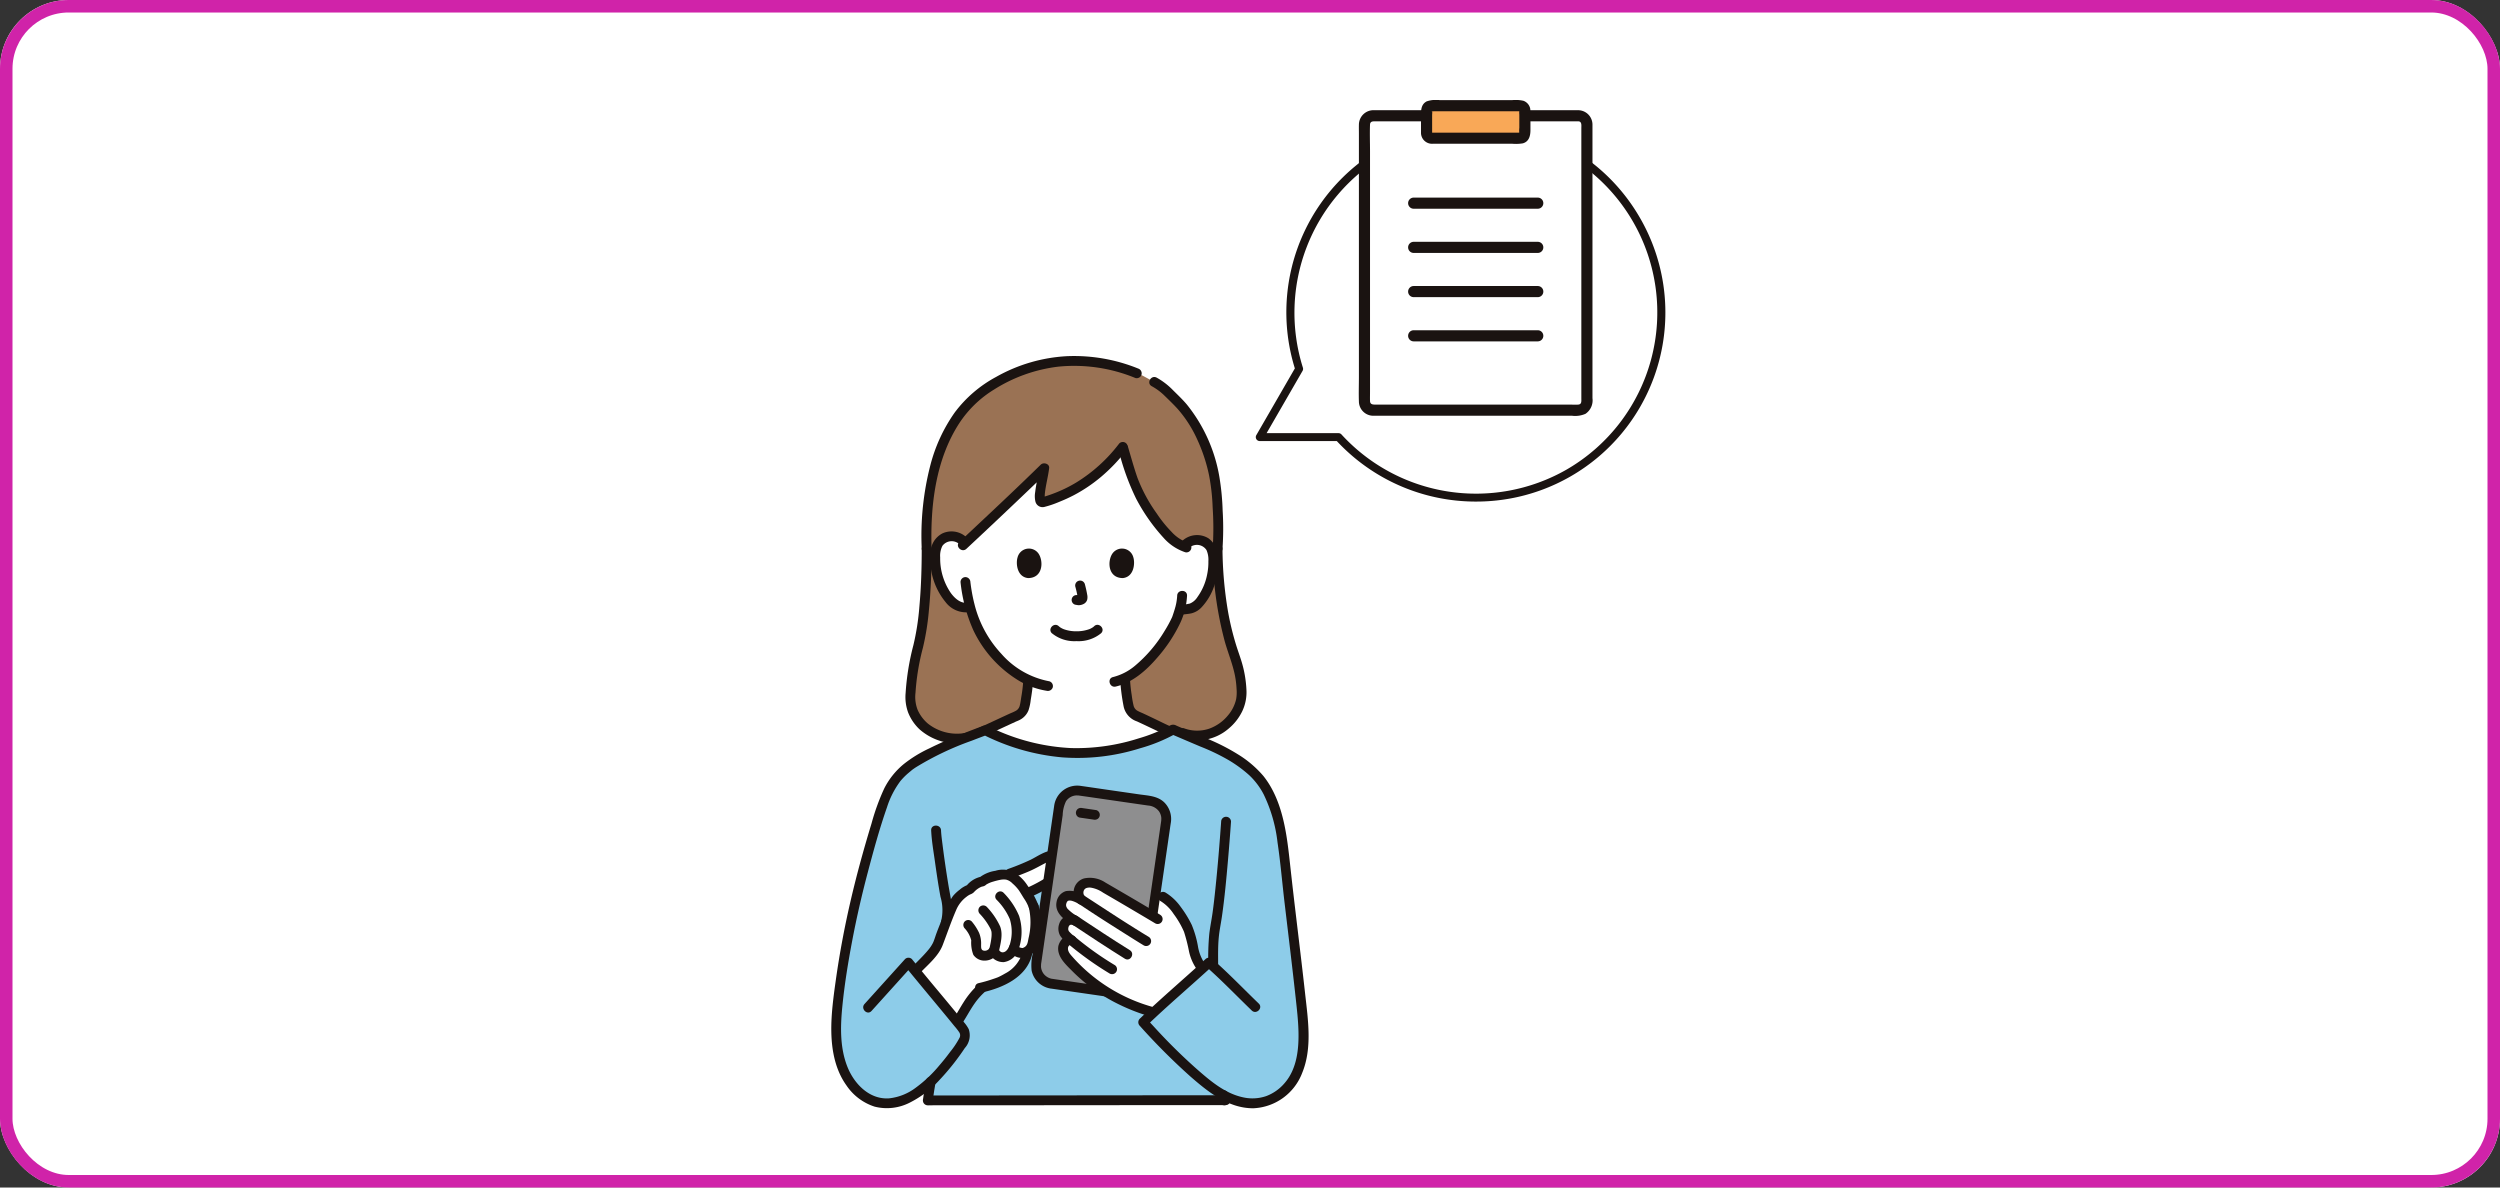 <?xml version="1.0" encoding="UTF-8"?>
<svg xmlns="http://www.w3.org/2000/svg" xmlns:xlink="http://www.w3.org/1999/xlink" width="400" height="190" viewBox="0 0 400 190">
  <rect x="0" y="0" width="400" height="190" fill="#333333" stroke="none"/>
  <defs>
    <clipPath id="clip-path">
      <rect id="長方形_1109" data-name="長方形 1109" width="133.447" height="161.324" fill="none"></rect>
    </clipPath>
  </defs>
  <g id="_301" data-name="301" transform="translate(-321 -2329)">
    <g id="グループ_480" data-name="グループ 480" transform="translate(-12 802)">
      <g id="長方形_181" data-name="長方形 181" transform="translate(333 1527)" fill="#fff" stroke="#d023a9" stroke-width="2">
        <rect width="400" height="190" rx="11" stroke="none"></rect>
        <rect x="1" y="1" width="398" height="188" rx="10" fill="none"></rect>
      </g>
    </g>
    <g id="グループ_1385" data-name="グループ 1385" transform="translate(454 2345)">
      <g id="グループ_1385-2" data-name="グループ 1385" clip-path="url(#clip-path)">
        <path id="パス_6932" data-name="パス 6932" d="M34.5,124.747c-2.9.759-5.047,1.47-5.047,1.47-5.64,1.2-9.465-2.675-9.433-6.207a36.333,36.333,0,0,1,1.117-7.82c.869-3.1,1.489-8.565,1.488-16.136-.371-11.171,2.568-19.272,7.2-23.708a25.145,25.145,0,0,1,16.156-6.316A25.661,25.661,0,0,1,56.244,68l.919.372,1.865,1.012c1.664.9,2.108,1.591,3.636,3.066,3.535,3.411,5.992,9.547,6.384,15.042a63.559,63.559,0,0,1,.123,8.565c.125,9.433,1.864,14.714,2.762,17.313a17.272,17.272,0,0,1,1.09,5.909c.032,3.531-4.356,8.1-9.4,6.293,0,0-11.839-2.485-17.832-2.631-3.264-.08-7.82.9-11.291,1.809" transform="translate(-7.36 -24.276)" fill="#9a7254"></path>
        <path id="パス_6933" data-name="パス 6933" d="M33.131,133.647c.329-.112,5.734-2.64,5.847-2.681,1.709-.617,1.642-1.716,1.857-2.945a23.1,23.1,0,0,0,.352-2.952,17.271,17.271,0,0,1-5.762-4.662,18.263,18.263,0,0,1-3.528-7l-.207.02a2.826,2.826,0,0,1-2.494-.743,6.778,6.778,0,0,1-1.754-2.3,10.669,10.669,0,0,1-1.088-5.655,3.558,3.558,0,0,1,.372-1.432,2.519,2.519,0,0,1,1.81-1.2,2.666,2.666,0,0,1,2.134.624l.523.376c3.523-3.289,9.395-8.82,12.553-11.922-.22,1.86-1.39,5.8-.149,5.427a24.2,24.2,0,0,0,12.73-8.844,51.653,51.653,0,0,0,2.378,7.1c1.105,2.072,4.213,7.629,7.4,8.867a2.565,2.565,0,0,1,2.49-1.043,2.515,2.515,0,0,1,1.81,1.2,3.555,3.555,0,0,1,.372,1.432,10.662,10.662,0,0,1-1.088,5.654,6.772,6.772,0,0,1-1.753,2.3,5.891,5.891,0,0,1-2.521.6c-.151.527-.305.964-.387,1.212-.61,1.656-4.039,7.549-8.341,9.66a24.728,24.728,0,0,0,.362,3.281c.215,1.229.148,2.328,1.857,2.945.113.041,4.96,2.347,5.133,2.417,0,0-7.125,7.14-16.674,7.14a17.781,17.781,0,0,1-14.231-6.876" transform="translate(-9.675 -32.262)" fill="#fff"></path>
        <path id="パス_6934" data-name="パス 6934" d="M89.352,112.068a1.826,1.826,0,0,1,2.7.42,3.821,3.821,0,0,1,.3,1.759,9.587,9.587,0,0,1-.191,2.1,9.128,9.128,0,0,1-1.573,3.67,2.593,2.593,0,0,1-1.216,1.025,13.3,13.3,0,0,1-1.734.256.794.794,0,0,0-.551.971.811.811,0,0,0,.971.551c.54-.078,1.09-.1,1.622-.227a3.306,3.306,0,0,0,1.588-.962A9.269,9.269,0,0,0,93.3,118.17a11.305,11.305,0,0,0,.635-4.069,3.981,3.981,0,0,0-1.547-3.487,3.475,3.475,0,0,0-4.15.338.8.8,0,0,0,0,1.116.806.806,0,0,0,1.116,0" transform="translate(-32.011 -40.469)" fill="#1a1311"></path>
        <path id="パス_6935" data-name="パス 6935" d="M81.239,124.972a9.083,9.083,0,0,1-.441,2.316c-.08.266-.168.529-.256.793-.03.089-.061.176-.092.264-.009.026-.02.051-.03.077-.05.135.078-.171.009-.021a20.4,20.4,0,0,1-1.2,2.209,22.046,22.046,0,0,1-4.738,5.573,8.758,8.758,0,0,1-3.515,1.812c-.99.228-.571,1.75.42,1.522,2.66-.611,4.873-2.559,6.611-4.576a24.118,24.118,0,0,0,3.721-5.607,11.729,11.729,0,0,0,1.086-4.361c.034-1.016-1.545-1.015-1.578,0" transform="translate(-25.888 -45.666)" fill="#1a1311"></path>
        <path id="パス_6936" data-name="パス 6936" d="M30.769,110.024a3.5,3.5,0,0,0-3.785-.541,3.547,3.547,0,0,0-1.884,3.183,10.81,10.81,0,0,0,2.4,7.791,4.127,4.127,0,0,0,3.936,1.6c.992-.217.572-1.739-.419-1.523-1.09.238-2.108-.738-2.687-1.55a9.763,9.763,0,0,1-1.686-5.662,3.5,3.5,0,0,1,.36-1.857,1.838,1.838,0,0,1,2.646-.322.809.809,0,0,0,1.116,0,.8.8,0,0,0,0-1.116" transform="translate(-9.215 -40.13)" fill="#1a1311"></path>
        <path id="パス_6937" data-name="パス 6937" d="M32.707,121.518a25.324,25.324,0,0,0,2.048,7.7,18.88,18.88,0,0,0,6.782,7.76,12.61,12.61,0,0,0,4.956,1.935.815.815,0,0,0,.971-.551.8.8,0,0,0-.551-.971,13.5,13.5,0,0,1-7.693-4.419,17.907,17.907,0,0,1-4.285-7.932c-.169-.659-.31-1.325-.426-2-.106-.613-.158-1-.223-1.53a.814.814,0,0,0-.789-.789.794.794,0,0,0-.789.789" transform="translate(-12.023 -44.386)" fill="#1a1311"></path>
        <path id="パス_6938" data-name="パス 6938" d="M72.649,87.845a38.543,38.543,0,0,0,2.824,7.873,29.555,29.555,0,0,0,4.387,6.262,8.009,8.009,0,0,0,3.473,2.318.79.79,0,0,0,.419-1.523,6.3,6.3,0,0,1-2.589-1.721,20.1,20.1,0,0,1-2.371-2.933,25.078,25.078,0,0,1-3.1-5.728c-.57-1.635-1.027-3.308-1.52-4.967a.79.79,0,0,0-1.522.42" transform="translate(-26.696 -31.938)" fill="#1a1311"></path>
        <path id="パス_6939" data-name="パス 6939" d="M57.863,86.756a25.167,25.167,0,0,1-6.9,6.265,22.415,22.415,0,0,1-4.229,1.973c-.369.127-.74.247-1.115.355a.757.757,0,0,0-.173.049c.021-.013.191,0,.081-.018a.674.674,0,0,1,.259.066c.013.008.231.253.157.145s.03.138.02.042a1.121,1.121,0,0,1-.03-.127c-.005.187,0-.018,0-.1a5.455,5.455,0,0,1,.041-.78c.133-1.208.508-2.612.668-3.909.088-.712-.9-1-1.347-.558-3.4,3.337-6.874,6.6-10.347,9.857q-1.33,1.248-2.663,2.492c-.744.694.374,1.809,1.116,1.116q5.243-4.891,10.426-9.846,1.3-1.245,2.584-2.5l-1.348-.558a.464.464,0,0,1-.014.1c-.008.055-.017.111-.026.166q-.036.222-.077.443c-.064.355-.135.71-.2,1.064-.132.68-.256,1.361-.338,2.049a3.818,3.818,0,0,0,.042,1.536,1.176,1.176,0,0,0,1.418.844,15.676,15.676,0,0,0,2.373-.806,25.5,25.5,0,0,0,2.374-1.085,24.531,24.531,0,0,0,4.313-2.907,27.119,27.119,0,0,0,4.055-4.249.816.816,0,0,0,0-1.116.794.794,0,0,0-1.116,0" transform="translate(-11.778 -31.811)" fill="#1a1311"></path>
        <path id="パス_6940" data-name="パス 6940" d="M57.492,66.774A27.283,27.283,0,0,0,46.151,64.8,25.821,25.821,0,0,0,34.759,68.13a20.19,20.19,0,0,0-6.59,5.662,25.807,25.807,0,0,0-3.919,8.48,45.116,45.116,0,0,0-1.377,13.321c.032,1.013,1.611,1.018,1.578,0-.218-6.825.631-14.216,4.435-20.069a17.712,17.712,0,0,1,5.589-5.4,24.681,24.681,0,0,1,10.25-3.645A25.676,25.676,0,0,1,57.072,68.3a.8.8,0,0,0,.971-.551.808.808,0,0,0-.551-.971" transform="translate(-8.398 -23.814)" fill="#1a1311"></path>
        <path id="パス_6941" data-name="パス 6941" d="M92.182,97.546a46.736,46.736,0,0,0,.024-6.084,39.965,39.965,0,0,0-.522-5.389,25.123,25.123,0,0,0-5.212-11.59c-.711-.843-1.525-1.6-2.3-2.377a11.2,11.2,0,0,0-2.518-1.914c-.891-.489-1.688.873-.8,1.363A9.191,9.191,0,0,1,82.9,73.07c.7.684,1.413,1.365,2.071,2.086a19.5,19.5,0,0,1,3.126,4.836,26.45,26.45,0,0,1,1.94,5.851,33.287,33.287,0,0,1,.571,5.168,48.443,48.443,0,0,1,0,6.533.8.8,0,0,0,.789.789.806.806,0,0,0,.789-.789" transform="translate(-29.582 -25.767)" fill="#1a1311"></path>
        <path id="パス_6942" data-name="パス 6942" d="M21.382,113.067c0,3.094-.093,6.193-.374,9.275a39.687,39.687,0,0,1-.957,6.168,39.966,39.966,0,0,0-1.246,7.672,7.2,7.2,0,0,0,.395,3.084,7.478,7.478,0,0,0,1.833,2.713,9.108,9.108,0,0,0,8.177,2.011c.995-.2.574-1.726-.419-1.522a7.5,7.5,0,0,1-6.423-1.408,6.1,6.1,0,0,1-1.646-2.214,5.7,5.7,0,0,1-.335-2.72,37.448,37.448,0,0,1,1.177-7.16,40.848,40.848,0,0,0,.968-6.04c.326-3.274.427-6.57.429-9.859a.79.79,0,0,0-1.578,0" transform="translate(-6.907 -41.288)" fill="#1a1311"></path>
        <path id="パス_6943" data-name="パス 6943" d="M93.273,113.067a57.374,57.374,0,0,0,1.958,14.908c.509,1.786,1.229,3.515,1.6,5.338a14.689,14.689,0,0,1,.273,2.224,6.44,6.44,0,0,1-.07,1.625,6.061,6.061,0,0,1-1.317,2.6,6.9,6.9,0,0,1-3,2.116,6.038,6.038,0,0,1-4-.056.789.789,0,0,0-.42,1.522,7.724,7.724,0,0,0,7.536-1.48,8.322,8.322,0,0,0,2.177-2.774,7.081,7.081,0,0,0,.67-3.479,18.414,18.414,0,0,0-.9-4.856c-.232-.721-.489-1.432-.716-2.155a44.693,44.693,0,0,1-1.338-5.519,62.358,62.358,0,0,1-.876-10.013.79.79,0,0,0-1.578,0" transform="translate(-32.252 -41.288)" fill="#1a1311"></path>
        <path id="パス_6944" data-name="パス 6944" d="M43.886,146.756a22.964,22.964,0,0,1-.281,2.306c-.082.482-.128.978-.255,1.451a1.275,1.275,0,0,1-.6.857,6.348,6.348,0,0,1-.826.388c-1.352.614-2.693,1.25-4.042,1.87q-.534.246-1.069.488l-.369.165c-.2.09.163-.058-.022.008a.81.81,0,0,0-.551.971.8.8,0,0,0,.971.551c.533-.191,1.048-.459,1.562-.695q1.255-.575,2.506-1.158l1.811-.838c.009,0,.147-.061.145-.066s-.407.167-.049.027c.1-.04.209-.085.309-.13a3.2,3.2,0,0,0,.466-.249,2.946,2.946,0,0,0,1.153-1.406,7.939,7.939,0,0,0,.352-1.662c.161-.955.3-1.911.364-2.877a.789.789,0,1,0-1.578,0" transform="translate(-13.179 -53.664)" fill="#1a1311"></path>
        <path id="パス_6945" data-name="パス 6945" d="M73.1,146.056a31.966,31.966,0,0,0,.537,4.287,3.209,3.209,0,0,0,2.127,2.49c.321.128-.19-.1.032.011.092.045.186.087.279.13l.859.4,2.321,1.1c.525.249,1.046.515,1.581.743a.816.816,0,0,0,1.08-.283.8.8,0,0,0-.283-1.08c-1.143-.487-2.255-1.062-3.378-1.594-.541-.256-1.08-.517-1.625-.765a6.289,6.289,0,0,1-.8-.377,1.272,1.272,0,0,1-.584-.815,14.982,14.982,0,0,1-.293-1.651,23.739,23.739,0,0,1-.275-2.6c-.052-1.01-1.631-1.017-1.578,0" transform="translate(-26.876 -53.418)" fill="#1a1311"></path>
        <path id="パス_6946" data-name="パス 6946" d="M15.907,218.625c.02-.115.236-1.644.236-1.644l.1-.553c.013-.092.059-.365.125-.786-2.374,2.243-5.419,4.035-8.517,3.285a7.647,7.647,0,0,1-4.262-3.068c-2.832-3.933-2.549-9.244-1.941-14.055a160.915,160.915,0,0,1,6.4-28.545c.779-2.512,1.677-5.1,3.532-6.972.3-.306,1.253-1.109,1.355-1.184,2.857-2.092,7.835-4.086,12.182-5.7a34.473,34.473,0,0,0,14.81,3.667c5.085.016,11.779-1.774,15.217-3.784,2.175.932,4.246,1.831,6.474,2.74a25.159,25.159,0,0,1,5.594,3.424c4.318,3.384,5.228,9.447,5.816,14.9.856,7.93,1.766,14.727,2.622,22.658.377,3.5.741,7.13-.394,10.461a7.916,7.916,0,0,1-7.733,5.613,10.007,10.007,0,0,1-3.929-1.109v.613c-8.922,0-35.453.034-47.4.034" transform="translate(-0.458 -58.56)" fill="#8dcce9"></path>
        <path id="パス_6947" data-name="パス 6947" d="M24.434,253.427q9.411,0,18.823-.011,10.272-.009,20.544-.018,4.018,0,8.037,0a.79.79,0,0,0,0-1.578q-8.329,0-16.657.011-10.579.009-21.157.018-4.795,0-9.59,0a.79.79,0,0,0,0,1.578" transform="translate(-8.703 -92.579)" fill="#1a1311"></path>
        <path id="パス_6948" data-name="パス 6948" d="M25.28,184.35c.075,1.64.362,3.286.591,4.908.269,1.913.546,3.828.9,5.728a7.456,7.456,0,0,1,.085,3.965.8.8,0,0,0,.551.971.806.806,0,0,0,.971-.551,7.612,7.612,0,0,0,.072-3.957c-.157-.9-.328-1.8-.474-2.7-.329-2.038-.629-4.092-.883-6.116-.094-.745-.2-1.495-.234-2.245-.046-1.012-1.625-1.017-1.578,0" transform="translate(-9.294 -67.496)" fill="#1a1311"></path>
        <path id="パス_6949" data-name="パス 6949" d="M24.736,251.148c.118-.707.2-1.42.322-2.126.051-.285.093-.571.138-.857a.862.862,0,0,0-.08-.608.79.79,0,0,0-1.442.188c-.127.812-.263,1.621-.38,2.434-.026.183-.05.367-.08.549a.854.854,0,0,0,.08.608.789.789,0,0,0,1.442-.188" transform="translate(-8.527 -90.873)" fill="#1a1311"></path>
        <path id="パス_6950" data-name="パス 6950" d="M97.992,251.315c.011.1.026.195.039.292-.009-.07-.018-.14-.028-.21.034.294.083.586.127.878.005.033.01.065.015.1a.885.885,0,0,0,.363.471.586.586,0,0,0,.293.094.6.6,0,0,0,.315-.015.8.8,0,0,0,.471-.362l.08-.188a.789.789,0,0,0,0-.42q-.048-.327-.1-.655c-.005-.032-.009-.063-.014-.095.009.07.018.14.028.21-.011-.1-.026-.195-.039-.292.009.07.018.14.028.21l0-.016a.592.592,0,0,0-.068-.3.709.709,0,0,0-.417-.417.592.592,0,0,0-.3-.068l-.21.028a.8.8,0,0,0-.348.2l-.124.16a.794.794,0,0,0-.108.4" transform="translate(-36.027 -92.105)" fill="#1a1311"></path>
        <path id="パス_6951" data-name="パス 6951" d="M96.969,204.918c0-1.407-.035-2.813.1-4.215.1-1.121.337-2.215.5-3.326.434-2.983.709-5.99.971-8.992q.273-3.115.491-6.236a.789.789,0,1,0-1.578,0c-.251,3.549-.542,7.1-.91,10.634-.137,1.315-.289,2.7-.466,3.954-.159,1.132-.392,2.249-.525,3.384a40.889,40.889,0,0,0-.157,4.8.79.79,0,0,0,1.578,0" transform="translate(-35.069 -66.677)" fill="#1a1311"></path>
        <path id="パス_6952" data-name="パス 6952" d="M21.655,209.337c.972-1.017,2.946-2.824,3.406-4.153.734-2.117,1.052-2.777,1.769-4.628a7.641,7.641,0,0,1,1.48-2.72,5.456,5.456,0,0,1,1.843-1.277,3.629,3.629,0,0,1,2-1.262,7.19,7.19,0,0,1,3.072-1.085,3.329,3.329,0,0,1,.826.012,35.372,35.372,0,0,0,4.91-2.068c1.127-.592,2.036-1.268,3.264-.936a1.844,1.844,0,0,1,.916.725,1.757,1.757,0,0,1-.621,2.021,19.274,19.274,0,0,1-5.277,3.271q.072.116.156.247a7.3,7.3,0,0,1,.955,1.837,11.063,11.063,0,0,1,.252,3.346,22.61,22.61,0,0,1-.5,2.734,1.627,1.627,0,0,1-.685,1.01l-.082.364c-.434,1.95-1.788,3.327-4.215,4.5a23.488,23.488,0,0,1-2.937.955c-1.972,1.682-2.854,3.714-3.818,5.168" transform="translate(-7.961 -70.269)" fill="#fff"></path>
        <path id="パス_6953" data-name="パス 6953" d="M21.758,211.221c1.279-1.332,2.9-2.651,3.58-4.419.709-1.852,1.349-3.736,2.136-5.558a5.125,5.125,0,0,1,1.666-2.159,3.061,3.061,0,0,1,.587-.376,1.628,1.628,0,0,0,.6-.355,3.427,3.427,0,0,1,1.155-.854c.138-.058.284-.071.424-.116a1.154,1.154,0,0,0,.391-.246c.169-.132-.143.081.066-.046a4.368,4.368,0,0,1,1.044-.436,10.641,10.641,0,0,1,1.12-.285c.073-.015.147-.027.221-.04.216-.039-.159.011.021,0a3.122,3.122,0,0,1,.7,0,2.122,2.122,0,0,1,1.027.609,6.689,6.689,0,0,1,1,1.065c.3.433.559.894.841,1.337a6.671,6.671,0,0,1,.793,1.519c.309.964,1.833.552,1.522-.42a13.2,13.2,0,0,0-1.741-3.158,6.73,6.73,0,0,0-2.3-2.208,4.091,4.091,0,0,0-2.854-.149,5.44,5.44,0,0,0-2.625,1.142l.348-.2a4.07,4.07,0,0,0-2.345,1.465l.348-.2a4.176,4.176,0,0,0-1.447.832,6.424,6.424,0,0,0-1.059,1,12.09,12.09,0,0,0-1.566,3.228c-.359.911-.733,1.816-1.074,2.734-.183.492-.362,1.126-.558,1.53a5.806,5.806,0,0,1-.769,1.148c-.734.89-1.575,1.681-2.373,2.512-.7.733.411,1.851,1.116,1.116" transform="translate(-7.506 -71.595)" fill="#1a1311"></path>
        <path id="パス_6954" data-name="パス 6954" d="M34.858,223.777a13.642,13.642,0,0,0-2.242,2.71c-.517.8-.964,1.638-1.487,2.432A.8.8,0,0,0,31.412,230a.806.806,0,0,0,1.079-.283c.509-.773.947-1.59,1.446-2.368.14-.218.283-.433.433-.644.161-.228.26-.36.388-.519a11.392,11.392,0,0,1,1.215-1.291.794.794,0,0,0,0-1.116.807.807,0,0,0-1.116,0" transform="translate(-11.405 -82.189)" fill="#1a1311"></path>
        <path id="パス_6955" data-name="パス 6955" d="M44,215.21a5.5,5.5,0,0,1-2.811,3.472q-.315.186-.64.354c-.114.059-.228.116-.343.172-.033.016-.268.118-.07.036-.308.126-.625.232-.941.336a22.033,22.033,0,0,1-2.22.634c-.993.214-.572,1.736.419,1.522,3.357-.725,7.276-2.421,8.128-6.107.228-.989-1.293-1.411-1.522-.42" transform="translate(-13.385 -78.914)" fill="#1a1311"></path>
        <path id="パス_6956" data-name="パス 6956" d="M44.92,194.348c1-.376,2.006-.744,2.987-1.174.945-.414,1.827-.937,2.749-1.394a2.425,2.425,0,0,1,1.4-.291.8.8,0,0,1,.433.218c.142.118.149.134.164.333.034.453-.386.8-.69,1.072a13.148,13.148,0,0,1-1.465,1.14,23.891,23.891,0,0,1-2.865,1.538.8.8,0,0,0-.283,1.079.806.806,0,0,0,1.079.283,23.17,23.17,0,0,0,2.971-1.609,15.987,15.987,0,0,0,1.738-1.369,3.016,3.016,0,0,0,1.059-1.742,2.283,2.283,0,0,0-2.4-2.548c-1.371-.019-2.574.906-3.752,1.489a37.758,37.758,0,0,1-3.543,1.451.811.811,0,0,0-.551.971.8.8,0,0,0,.971.551" transform="translate(-16.147 -69.811)" fill="#1a1311"></path>
        <path id="パス_6957" data-name="パス 6957" d="M41.723,201.591a10.015,10.015,0,0,1,2.1,3.081,6.9,6.9,0,0,1-.133,4.466.79.79,0,0,0,1.522.419,8.408,8.408,0,0,0,.1-5.387,11.671,11.671,0,0,0-2.473-3.695c-.715-.724-1.831.392-1.116,1.116" transform="translate(-15.255 -73.618)" fill="#1a1311"></path>
        <path id="パス_6958" data-name="パス 6958" d="M37.449,205.132a10.382,10.382,0,0,1,1.74,2.452c0,.007.064.173.085.242s.033.118.046.177c.009.043.015.1.005.024a4.363,4.363,0,0,1-.016.94c-.066.646-.224,1.282-.354,1.917a.808.808,0,0,0,.551.971.8.8,0,0,0,.971-.551c.271-1.325.747-2.878.212-4.194a11.562,11.562,0,0,0-2.123-3.093.8.8,0,0,0-1.116,0,.805.805,0,0,0,0,1.116" transform="translate(-13.685 -74.922)" fill="#1a1311"></path>
        <path id="パス_6959" data-name="パス 6959" d="M43.917,203.842a10.765,10.765,0,0,1-.059,4.837c-.14.68-.156,1.245-.813,1.532-.06.026-.125.042-.186.066.176-.07.125,0,.035-.017-.056-.008-.114,0-.17-.011.138.016-.043-.012-.069-.019a2.722,2.722,0,0,1-.307-.1c-.03-.015-.171-.066-.087-.045-.071-.018-.055-.1-.015.011-.2-.575-1.134-.856-1.443-.188-.19.41-.464.937-.954,1.031-.456.088-.67-.255-.906-.62a.8.8,0,0,0-1.363,0,.877.877,0,0,1-.921.359c-.455-.107-.386-.571-.393-1a4.411,4.411,0,0,0-.323-1.838,8.309,8.309,0,0,0-1.179-1.828.794.794,0,0,0-1.116,0,.807.807,0,0,0,0,1.116,4.446,4.446,0,0,1,1.04,1.913,5.43,5.43,0,0,0,.335,2.312,2.143,2.143,0,0,0,1.942.923,2.5,2.5,0,0,0,1.979-1.157H37.58a2.481,2.481,0,0,0,2.318,1.4,2.877,2.877,0,0,0,2.269-1.81l-1.443-.188a2.228,2.228,0,0,0,2.2,1.32,2.55,2.55,0,0,0,2.212-1.736,11.445,11.445,0,0,0,.381-1.736,14.587,14.587,0,0,0,.235-1.812,11.118,11.118,0,0,0-.314-3.133.79.79,0,0,0-1.522.42" transform="translate(-12.288 -74.581)" fill="#1a1311"></path>
        <path id="パス_6960" data-name="パス 6960" d="M72.741,218.716a29.534,29.534,0,0,1-8.012-3.64A25.672,25.672,0,0,1,59,209.949a2.112,2.112,0,0,1-.5-1.682c.092-.624,1.012-1.461,1.4-.961-.906-.73-1.453-1.162-1.375-2.015a1.28,1.28,0,0,1,2-1.106c-2.206-1.293-2.594-2.161-2.236-3.171.393-1.108,1.508-1.234,3.11-.252a1.636,1.636,0,0,1,.185-2.429,3.112,3.112,0,0,1,3.042.232c.582.328,3.6,2.092,6.359,3.719l1.676-3.125,1.814,1.134c1.706,1,2.467,2.457,3.511,4.136,1.516,2.438.957,5.124,2.7,7.223" transform="translate(-21.384 -72.804)" fill="#fff"></path>
        <path id="パス_6961" data-name="パス 6961" d="M54.288,205.624l11.421,1.655a2.882,2.882,0,0,0,3.261-2.435l3.651-25.187a2.881,2.881,0,0,0-2.435-3.26l-11.421-1.655a2.881,2.881,0,0,0-3.261,2.435l-3.651,25.187a2.881,2.881,0,0,0,2.435,3.261" transform="translate(-19.052 -64.232)" fill="#8e8e8f"></path>
        <path id="パス_6962" data-name="パス 6962" d="M53.628,205.937l9.143,1.325c1.281.185,2.874.636,4.124.175a3.693,3.693,0,0,0,2.388-2.84c.032-.2.058-.4.087-.6l1.277-8.809q.835-5.756,1.669-11.512.259-1.784.517-3.569c.032-.221.065-.442.1-.663a3.742,3.742,0,0,0-1.064-3.293c-1.079-1.03-2.577-1.062-3.968-1.264l-5.767-.835c-1.2-.175-2.394-.353-3.592-.522a3.72,3.72,0,0,0-4.273,3.187l-1.133,7.815q-.848,5.848-1.7,11.7l-.6,4.136a8.273,8.273,0,0,0-.173,2.711,3.678,3.678,0,0,0,2.965,2.859.813.813,0,0,0,.971-.551.8.8,0,0,0-.551-.971,2.2,2.2,0,0,1-1.483-.852,2.125,2.125,0,0,1-.345-.744,1.783,1.783,0,0,1-.056-.392c0-.077.026-.529,0-.3.019-.159.046-.317.069-.476q.229-1.572.456-3.143l1.582-10.916q.681-4.694,1.361-9.388a5.53,5.53,0,0,1,.532-2.218,2.112,2.112,0,0,1,1.354-.9,2.035,2.035,0,0,1,.4-.033c.072,0,.412.027.192,0l.087.013,1.415.2,9.694,1.405a2.363,2.363,0,0,1,1.736.929,2.151,2.151,0,0,1,.326.753,1.839,1.839,0,0,1,.046.4c0,.08-.029.476,0,.247-.005.045-.013.09-.02.134q-.179,1.243-.36,2.484-.761,5.251-1.522,10.5L68.053,202.16c-.1.668-.185,1.338-.291,2a2.082,2.082,0,0,1-2.161,1.907c-.056,0-.379-.03-.135,0-.035,0-.07-.01-.1-.015l-.52-.075-9.932-1.44-.861-.125a.816.816,0,0,0-.971.551.8.8,0,0,0,.551.971" transform="translate(-18.603 -63.785)" fill="#1a1311"></path>
        <path id="パス_6963" data-name="パス 6963" d="M65.148,179.468l-2.243-.326a.867.867,0,0,0-.608.08.789.789,0,0,0-.283,1.08.758.758,0,0,0,.472.362l2.242.326a.866.866,0,0,0,.608-.08.788.788,0,0,0,.284-1.079.757.757,0,0,0-.472-.363" transform="translate(-22.76 -65.854)" fill="#1a1311"></path>
        <path id="パス_6964" data-name="パス 6964" d="M72.764,218.722a28.534,28.534,0,0,1-13.539-8.753,2.321,2.321,0,0,1-.706-1.7c.092-.624,1.012-1.461,1.4-.961-.862-.814-1.424-1.2-1.337-2.056a1.345,1.345,0,0,1,2.056-1.012c-2-1.347-2.652-2.406-2.331-3.224.495-1.257,1.508-1.234,3.11-.252a1.636,1.636,0,0,1,.185-2.429,2.837,2.837,0,0,1,2.918.285c2.363,1.422,6.075,3.6,9.1,5.414l1.568.909" transform="translate(-21.407 -72.81)" fill="#fff"></path>
        <path id="パス_6965" data-name="パス 6965" d="M73.557,202.7q-3.256-1.95-6.537-3.858-1.108-.648-2.218-1.29a4.454,4.454,0,0,0-3.448-.658,2.331,2.331,0,0,0-1.53,1.5,2.505,2.505,0,0,0,.558,2.457l.956-1.239a3.832,3.832,0,0,0-2.868-.692,2.177,2.177,0,0,0-1.482,1.7c-.379,1.815,1.322,2.971,2.679,3.775l.8-1.363a2.064,2.064,0,0,0-3.078,1.177,2.317,2.317,0,0,0,.156,1.818,5.039,5.039,0,0,0,1.341,1.366A.79.79,0,0,0,60,206.283c-1.088-1.18-2.636.454-2.753,1.586-.16,1.564,1.212,2.8,2.213,3.812a27.526,27.526,0,0,0,7.719,5.467,30.436,30.436,0,0,0,4.9,1.864.79.79,0,0,0,.42-1.522,26.722,26.722,0,0,1-12.868-7.941c-.38-.434-.885-.918-.817-1.549a.593.593,0,0,1,.195-.378c.038-.042.173-.132.176-.144.019-.085.051.034-.027,0s-.214-.011-.275-.077L60,206.283a6.453,6.453,0,0,1-.956-.843.66.66,0,0,1-.191-.56c.063-.539.383-.722.815-.479a.79.79,0,0,0,.8-1.363A7.263,7.263,0,0,1,58.8,201.8a.693.693,0,0,1-.152-.2c-.025-.042-.049-.085-.073-.128-.106-.183.018.074-.017-.032-.021-.066-.064-.316-.048-.133a1.727,1.727,0,0,1,0-.28c.008-.113-.029.133,0,.022.011-.042.018-.085.03-.126a1,1,0,0,1,.084-.228c.011-.02.114-.176.082-.133-.044.059.094-.084.029-.032a.436.436,0,0,1,.154-.081,1.2,1.2,0,0,1,.569.034,4.2,4.2,0,0,1,1.083.5c.812.486,1.5-.579.957-1.24a.871.871,0,0,1-.035-1.117c-.052.069.157-.15.08-.086-.035.028.151-.089.178-.1a1.585,1.585,0,0,1,.757-.076,4.818,4.818,0,0,1,1.944.8q2.587,1.5,5.159,3.021,1.593.939,3.179,1.887a.79.79,0,0,0,.8-1.363" transform="translate(-20.932 -72.34)" fill="#1a1311"></path>
        <path id="パス_6966" data-name="パス 6966" d="M73.579,207.773c-3.012-1.815-5.956-3.751-8.9-5.67-.511-.333-1.023-.663-1.527-1-.844-.57-1.635.8-.8,1.363,2.741,1.853,5.549,3.616,8.346,5.381.691.436,1.383.871,2.083,1.293a.79.79,0,0,0,.8-1.363" transform="translate(-22.793 -73.883)" fill="#1a1311"></path>
        <path id="パス_6967" data-name="パス 6967" d="M69.939,211.831c-2.873-1.786-5.695-3.656-8.513-5.527-.849-.563-1.64.8-.8,1.363,2.818,1.871,5.641,3.741,8.513,5.527.865.538,1.659-.827.8-1.363" transform="translate(-22.158 -75.798)" fill="#1a1311"></path>
        <path id="パス_6968" data-name="パス 6968" d="M67.216,216.1a49.705,49.705,0,0,1-6.342-4.524.812.812,0,0,0-1.116,0,.8.8,0,0,0,0,1.116,52.169,52.169,0,0,0,6.661,4.77.79.79,0,0,0,.8-1.363" transform="translate(-21.886 -77.703)" fill="#1a1311"></path>
        <path id="パス_6969" data-name="パス 6969" d="M83.094,201.827A6.768,6.768,0,0,1,85.2,203.9a14.262,14.262,0,0,1,1.654,2.851,27.371,27.371,0,0,1,.807,3.169,7.846,7.846,0,0,0,1.478,3.145.8.8,0,0,0,1.116,0,.809.809,0,0,0,0-1.117A6.936,6.936,0,0,1,89.071,209a16.239,16.239,0,0,0-.983-3.365,17.5,17.5,0,0,0-1.766-2.88,8.25,8.25,0,0,0-2.431-2.288.79.79,0,0,0-.8,1.363" transform="translate(-30.411 -73.657)" fill="#1a1311"></path>
        <path id="パス_6970" data-name="パス 6970" d="M6.443,203.865l6.472-7.172H11.8c2.067,2.552,4.18,5.066,6.272,7.6q.819.99,1.63,1.988a9.837,9.837,0,0,1,.756.967.872.872,0,0,1,.051.938,13.785,13.785,0,0,1-1.5,2.245q-.815,1.108-1.716,2.146a20.841,20.841,0,0,1-3.738,3.54,8.6,8.6,0,0,1-4.383,1.737c-3.159.158-5.568-2.406-6.63-5.164-1.158-3.006-1.084-6.322-.775-9.478.353-3.609.943-7.207,1.622-10.768.685-3.592,1.506-7.157,2.44-10.692.925-3.506,1.886-7.037,3.084-10.46a14.1,14.1,0,0,1,2.144-4.2,10.289,10.289,0,0,1,1.336-1.34c.184-.159.383-.307.56-.474.051-.048.12-.052-.08.059a2.091,2.091,0,0,0,.176-.126q.229-.161.462-.316a46.945,46.945,0,0,1,8.94-4.263q1.2-.468,2.417-.916l-.608-.08a34.819,34.819,0,0,0,12.705,3.654,33.279,33.279,0,0,0,12.454-1.457,26.12,26.12,0,0,0,5.665-2.314h-.8c1.611.691,3.22,1.385,4.837,2.063a33.289,33.289,0,0,1,4.337,2.078,20.578,20.578,0,0,1,3.418,2.483,11.489,11.489,0,0,1,2.309,3.061,23.743,23.743,0,0,1,2.217,7.674c.474,3.171.741,6.379,1.115,9.563.4,3.373.809,6.743,1.2,10.116q.313,2.675.607,5.352c.182,1.674.374,3.351.427,5.035.09,2.909-.214,6.152-2.2,8.446a7.14,7.14,0,0,1-2.935,2.087,6.782,6.782,0,0,1-3.809.186c-2.878-.639-5.218-2.662-7.378-4.554a89.811,89.811,0,0,1-6.714-6.634q-.628-.678-1.251-1.361v1.116c3.417-3.281,7.036-6.346,10.524-9.549H59.88c2.573,2.258,4.942,4.738,7.405,7.113.732.706,1.849-.409,1.116-1.116-2.464-2.374-4.832-4.855-7.405-7.113a.809.809,0,0,0-1.116,0c-3.488,3.2-7.107,6.268-10.524,9.549a.8.8,0,0,0,0,1.116,101.678,101.678,0,0,0,8.143,8.15c2.841,2.469,6.066,5.07,10.035,5.054a8.775,8.775,0,0,0,7.814-5.654c1.641-3.979.93-8.538.472-12.679-.478-4.331-1.009-8.656-1.523-12.983q-.393-3.3-.763-6.606c-.207-1.873-.394-3.749-.694-5.61-.55-3.412-1.506-6.876-3.69-9.625a17.015,17.015,0,0,0-4.08-3.472,32.774,32.774,0,0,0-5.457-2.72c-.986-.413-1.969-.834-2.952-1.256l-1.435-.617a1.016,1.016,0,0,0-.942-.062c-.172.085-.335.191-.5.281a25.316,25.316,0,0,1-4.536,1.8,32.712,32.712,0,0,1-10.88,1.57,32.987,32.987,0,0,1-11.556-2.7q-.594-.257-1.176-.541c-.194-.094-.383-.2-.577-.291a1.175,1.175,0,0,0-1,.068c-.949.356-1.9.717-2.837,1.09-1.878.746-3.745,1.532-5.555,2.435a20.254,20.254,0,0,0-4.094,2.524,12.1,12.1,0,0,0-3.093,3.874,35.671,35.671,0,0,0-2.039,5.616q-.954,3.129-1.814,6.285c-1.115,4.113-2.084,8.266-2.865,12.456q-.589,3.163-1.038,6.35c-.283,2.011-.558,4.029-.67,6.059-.2,3.694.17,7.691,2.4,10.782a8.617,8.617,0,0,0,4.487,3.365,8.018,8.018,0,0,0,5.631-.647,16.38,16.38,0,0,0,4.782-3.658A38.246,38.246,0,0,0,21.37,209.8,3.04,3.04,0,0,0,22,206.786a5.4,5.4,0,0,0-.787-1.14q-.524-.647-1.051-1.291c-1.19-1.454-2.395-2.9-3.6-4.341q-1.837-2.209-3.649-4.439a.794.794,0,0,0-1.116,0l-6.472,7.173c-.679.753.434,1.872,1.116,1.116" transform="translate(0 -58.11)" fill="#1a1311"></path>
        <path id="パス_6971" data-name="パス 6971" d="M55.687,134.139a5.676,5.676,0,0,0,3.937,1.264,5.687,5.687,0,0,0,3.938-1.264c.727-.712-.39-1.827-1.117-1.116-.032.032-.2.173-.1.1s-.124.082-.173.113c-.087.054-.178.1-.269.15-.062.031-.125.061-.188.088.106-.046-.008,0-.056.019a5.936,5.936,0,0,1-2.034.336,5.8,5.8,0,0,1-2-.322c-.008,0-.238-.1-.092-.033-.053-.023-.1-.048-.157-.073-.1-.05-.2-.1-.3-.164-.074-.046-.144-.1-.216-.147.2.137-.008-.014-.058-.062-.727-.711-1.843.4-1.116,1.116" transform="translate(-20.386 -48.822)" fill="#1a1311"></path>
        <path id="パス_6972" data-name="パス 6972" d="M61.422,122.593a16.348,16.348,0,0,1,.381,1.74l-.028-.21a1.053,1.053,0,0,1,.006.24l.028-.21a.575.575,0,0,1-.027.108l.08-.188a.462.462,0,0,1-.038.07l.123-.16a.4.4,0,0,1-.057.056l.159-.123a1.193,1.193,0,0,1-.138.073l.189-.08a.992.992,0,0,1-.233.068l.21-.028a.933.933,0,0,1-.218,0l.21.028c-.082-.011-.163-.032-.245-.043a.874.874,0,0,0-.608.08.807.807,0,0,0-.363.472.8.8,0,0,0,.08.608.754.754,0,0,0,.472.362c.178.024.35.07.532.078a1.679,1.679,0,0,0,.771-.182,1.09,1.09,0,0,0,.612-.722,1.859,1.859,0,0,0-.008-.79c-.095-.56-.224-1.116-.369-1.666a.789.789,0,0,0-1.522.42" transform="translate(-22.363 -44.702)" fill="#1a1311"></path>
        <path id="パス_6973" data-name="パス 6973" d="M47.074,114.922c-.291.944-.1,3.117,1.688,3.3,2.365-.014,2.491-2.641,1.695-3.876a1.872,1.872,0,0,0-3.382.574" transform="translate(-17.266 -41.729)" fill="#1a1311"></path>
        <path id="パス_6974" data-name="パス 6974" d="M74.22,114.922c.291.944.1,3.117-1.688,3.3-2.365-.014-2.491-2.641-1.695-3.876a1.872,1.872,0,0,1,3.382.574" transform="translate(-25.881 -41.729)" fill="#1a1311"></path>
        <path id="パス_6975" data-name="パス 6975" d="M157.823,62.185a29.678,29.678,0,1,0-43.1-16.665l-6.3,10.918h12.607a29.679,29.679,0,0,0,36.8,5.747" transform="translate(-39.861 -2.5)" fill="#fff"></path>
        <path id="パス_6976" data-name="パス 6976" d="M142.693,66.392a30.382,30.382,0,0,1-22.311-9.683H108.053a.632.632,0,0,1-.548-.949l6.165-10.677a30.306,30.306,0,0,1,55.2-24.117,30.247,30.247,0,0,1-26.173,45.425M109.148,55.445H120.66a.631.631,0,0,1,.468.207,29.187,29.187,0,0,0,36.011,5.624,29.045,29.045,0,0,0-29.046-50.308,29.185,29.185,0,0,0-13.135,34,.634.634,0,0,1-.054.509Z" transform="translate(-39.493 -2.139)" fill="#1a1311"></path>
        <path id="パス_6977" data-name="パス 6977" d="M169.147,3.99H136.293a1.369,1.369,0,0,0-1.369,1.369V49.722a1.369,1.369,0,0,0,1.369,1.369h32.854a1.368,1.368,0,0,0,1.368-1.369V5.359a1.368,1.368,0,0,0-1.368-1.369" transform="translate(-49.605 -1.467)" fill="#fff"></path>
        <path id="パス_6978" data-name="パス 6978" d="M168.617,2.582H135.966A2.334,2.334,0,0,0,133.5,4.9c-.013.465,0,.931,0,1.4v38.89c0,1.334-.048,2.677,0,4.01a2.306,2.306,0,0,0,2.259,2.27c.12,0,.242,0,.362,0h31.492a4.08,4.08,0,0,0,2.138-.309,2.6,2.6,0,0,0,1.119-2.505V5.19c0-.112,0-.224,0-.337a2.307,2.307,0,0,0-2.259-2.271c-1.145-.051-1.142,1.728,0,1.779.586.027.479.674.479,1.105V48.683c0,.431.08.952-.484,1-.455.04-.93,0-1.387,0h-31.16c-.428,0-.766-.077-.781-.58s0-1.012,0-1.517V9.145c0-1.415-.053-2.84,0-4.254.02-.565.48-.529.911-.529h32.423a.89.89,0,0,0,0-1.779" transform="translate(-49.075 -0.949)" fill="#1a1311"></path>
        <path id="パス_6979" data-name="パス 6979" d="M150.626,5.841c0-.721,0-2.762,0-3.6a.8.8,0,0,1,.8-.8h14.125a.8.8,0,0,1,.8.8c0,.84.006,2.882.006,3.6a.8.8,0,0,1-.8.8H151.425a.8.8,0,0,1-.8-.8" transform="translate(-55.377 -0.53)" fill="#f9a857"></path>
        <path id="パス_6980" data-name="パス 6980" d="M151,5.311q0-.94,0-1.881l0-1.072a3.949,3.949,0,0,0,.009-.634c.086.259-.217-.008-.038.078a1.058,1.058,0,0,0,.3,0h13.353a1.766,1.766,0,0,0,.283,0c.276-.047,0,.075.034-.078a4.742,4.742,0,0,0,.01.634l0,1.072q0,.511,0,1.023a3.679,3.679,0,0,0,0,.859c-.034-.122.223-.09-.12-.09H151.247c-.1,0-.208.006-.311,0-.071,0,.056.009.062.091a.911.911,0,0,0-.89-.89.9.9,0,0,0-.889.89A1.763,1.763,0,0,0,151.117,7h12.718a6.612,6.612,0,0,0,1.674-.065c1-.273,1.221-1.212,1.221-2.115q0-1.2,0-2.407a5.1,5.1,0,0,0-.042-1.059A1.694,1.694,0,0,0,165.609.127,5.577,5.577,0,0,0,163.8.022H152.217a4.624,4.624,0,0,0-2.092.2c-1.009.537-.9,1.626-.906,2.6q0,1.247,0,2.495a.89.89,0,0,0,1.779,0" transform="translate(-54.859 0)" fill="#1a1311"></path>
        <path id="パス_6981" data-name="パス 6981" d="M146.822,26.476h19.913a.89.89,0,0,0,0-1.779h-.552a.89.89,0,0,0,0,1.779h.552a.89.89,0,0,0,0-1.779H146.822a.89.89,0,0,0,0,1.779" transform="translate(-53.663 -9.08)" fill="#1a1311"></path>
        <path id="パス_6982" data-name="パス 6982" d="M146.822,37.663h19.913a.89.89,0,0,0,0-1.779h-.552a.89.89,0,0,0,0,1.779h.552a.89.89,0,0,0,0-1.779H146.822a.89.89,0,0,0,0,1.779" transform="translate(-53.663 -13.193)" fill="#1a1311"></path>
        <path id="パス_6983" data-name="パス 6983" d="M146.822,48.85h19.913a.89.89,0,0,0,0-1.779h-.552a.89.89,0,0,0,0,1.779h.552a.89.89,0,0,0,0-1.779H146.822a.89.89,0,0,0,0,1.779" transform="translate(-53.663 -17.306)" fill="#1a1311"></path>
        <path id="パス_6984" data-name="パス 6984" d="M146.822,60.037h19.913a.89.89,0,0,0,0-1.779h-.552a.89.89,0,0,0,0,1.779h.552a.89.89,0,0,0,0-1.779H146.822a.89.89,0,0,0,0,1.779" transform="translate(-53.663 -21.418)" fill="#1a1311"></path>
      </g>
    </g>
  </g>
</svg>

